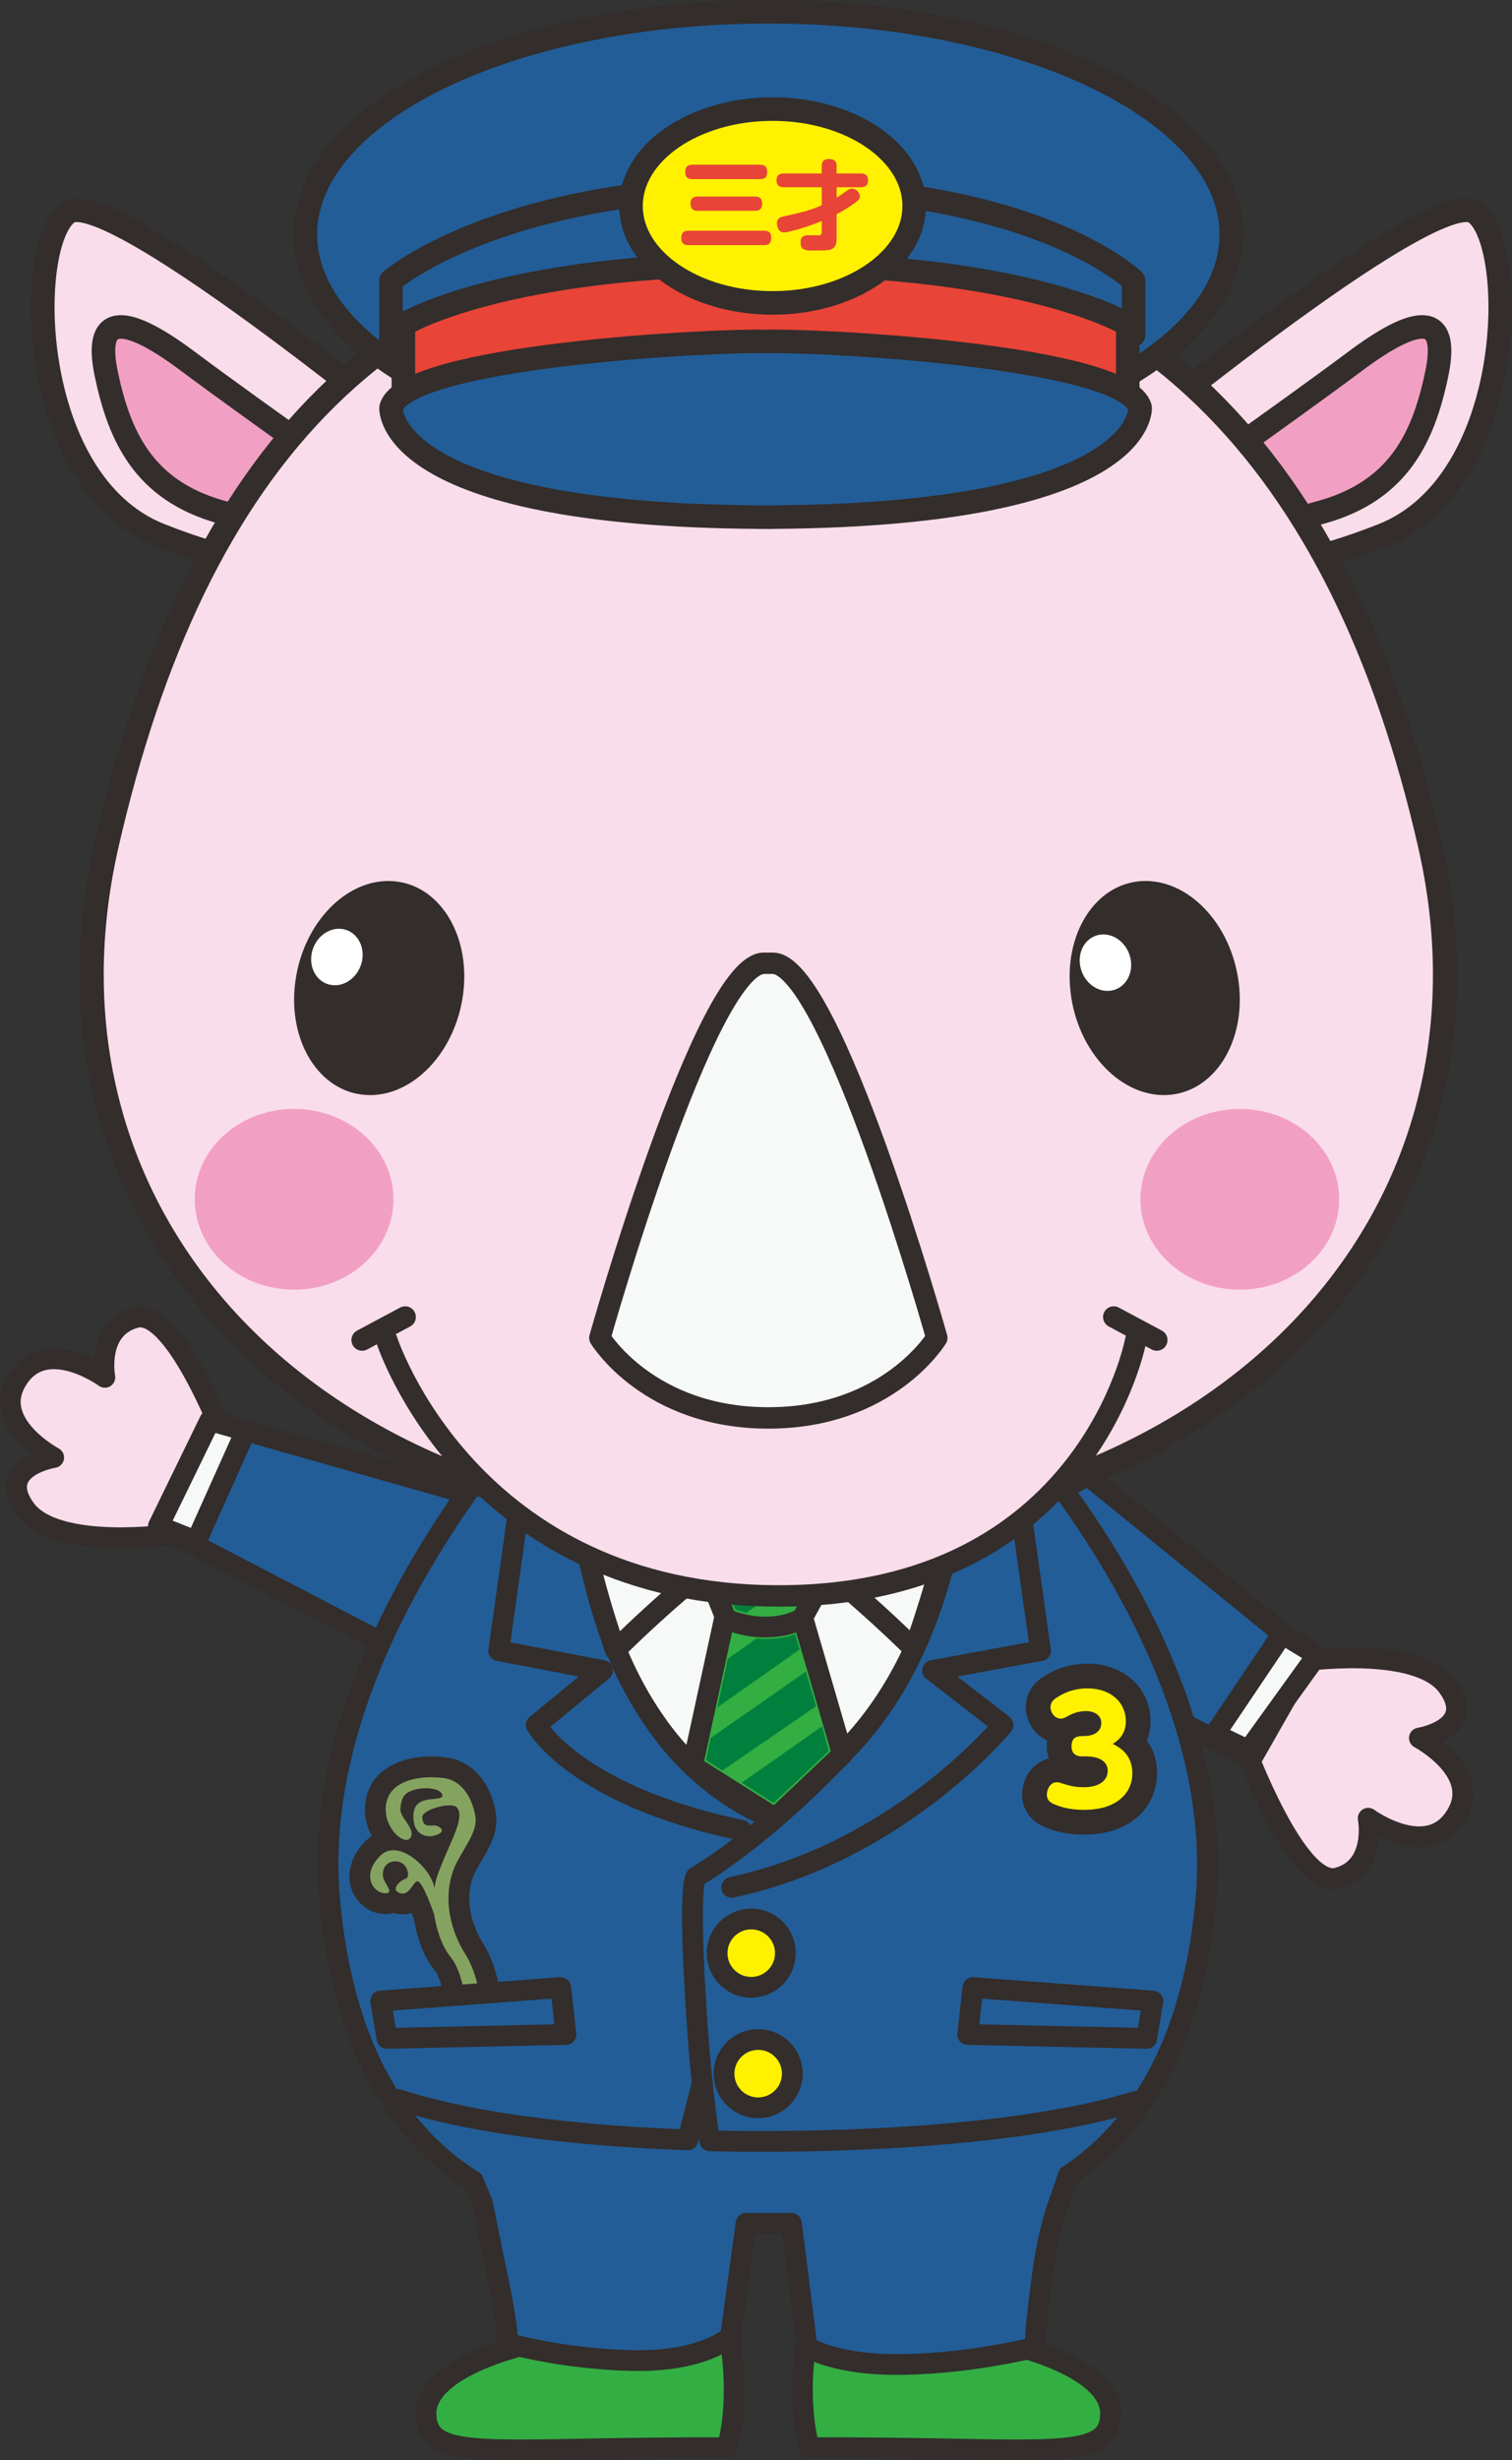 <?xml version="1.0" encoding="UTF-8" standalone="no"?>
<svg
   xmlns:dc="http://purl.org/dc/elements/1.1/"
   xmlns:cc="http://creativecommons.org/ns#"
   xmlns:rdf="http://www.w3.org/1999/02/22-rdf-syntax-ns#"
   xmlns:svg="http://www.w3.org/2000/svg"
   xmlns="http://www.w3.org/2000/svg"
   xmlns:sodipodi="http://sodipodi.sourceforge.net/DTD/sodipodi-0.dtd"
   xmlns:inkscape="http://www.inkscape.org/namespaces/inkscape"
   viewBox="0 0 235.586 383.102"
   height="383.102"
   width="235.586"
   xml:space="preserve"
   id="svg2"
   version="1.1"
   sodipodi:docname="SaimaruF.svg"
   inkscape:version="0.92.2 (5c3e80d, 2017-08-06)"><rect x="0" y="0" width="235.586" height="383.102" fill="#333333" stroke="none"/><sodipodi:namedview
     pagecolor="#ffffff"
     bordercolor="#666666"
     borderopacity="1"
     objecttolerance="10"
     gridtolerance="10"
     guidetolerance="10"
     inkscape:pageopacity="0"
     inkscape:pageshadow="2"
     inkscape:window-width="2270"
     inkscape:window-height="1664"
     id="namedview323"
     showgrid="false"
     inkscape:zoom="1.1563186"
     inkscape:cx="140.40913"
     inkscape:cy="171.62496"
     inkscape:window-x="0"
     inkscape:window-y="0"
     inkscape:window-maximized="0"
     inkscape:current-layer="svg2"
     fit-margin-top="0"
     fit-margin-left="0"
     fit-margin-right="0"
     fit-margin-bottom="0" /><defs
     id="defs6"><clipPath
       id="clipPath18"
       clipPathUnits="userSpaceOnUse"><path
         id="path16"
         d="M 0,612.288 H 858.897 V 0 H 0 Z"
         inkscape:connector-curvature="0" /></clipPath></defs><g
     id="g6010"
     transform="translate(-440.875,-215.772)"><path
       inkscape:connector-curvature="0"
       d="m 643.425,474.473 -8.744,13.013 c 0,0 8.233,22.388 14.555,20.724 6.281,-1.653 4.817,-9.308 4.817,-9.308 0,0 9.699,7.068 13.963,-0.905 3.492,-6.528 -5.984,-11.583 -5.984,-11.583 0,0 9.209,-1.501 4.389,-8.064 -4.821,-6.56 -22.996,-3.877 -22.996,-3.877"
       style="fill:#faddea;fill-opacity:1;fill-rule:nonzero;stroke:#332d2b;stroke-width:3.232;stroke-linecap:round;stroke-linejoin:round;stroke-miterlimit:10;stroke-dasharray:none;stroke-opacity:1"
       id="path212" /><path
       inkscape:connector-curvature="0"
       d="m 610.501,445.634 34.481,28.011 -9.045,15.897 -30.159,-15.248 c 0,0 -12.767,-21.929 4.723,-28.66"
       style="fill:#225d97;fill-opacity:1;fill-rule:nonzero;stroke:none;stroke-width:1.333"
       id="path216" /><path
       inkscape:connector-curvature="0"
       d="m 610.501,445.634 34.481,28.011 -9.045,15.897 -30.159,-15.248 c 0,0 -12.767,-21.929 4.723,-28.66 z"
       style="fill:none;stroke:#332d2b;stroke-width:3.232;stroke-linecap:round;stroke-linejoin:round;stroke-miterlimit:10;stroke-dasharray:none;stroke-opacity:1"
       id="path220" /><path
       inkscape:connector-curvature="0"
       d="m 635.397,488.332 10.693,-14.837 -5.411,-3.303 -10.523,15.625 z"
       style="fill:#f7f8f8;fill-opacity:1;fill-rule:nonzero;stroke:none;stroke-width:1.333"
       id="path224" /><path
       inkscape:connector-curvature="0"
       d="m 635.397,488.332 10.693,-14.837 -5.411,-3.303 -10.523,15.625 5.24,2.515"
       style="fill:none;stroke:#332d2b;stroke-width:3.232;stroke-linecap:round;stroke-linejoin:round;stroke-miterlimit:10;stroke-dasharray:none;stroke-opacity:1"
       id="path228" /><path
       inkscape:connector-curvature="0"
       d="m 467.846,454.676 8.743,-13.013 c 0,0 -8.235,-22.384 -14.555,-20.723 -6.281,1.652 -4.819,9.308 -4.819,9.308 0,0 -9.699,-7.068 -13.963,0.905 -3.491,6.525 5.987,11.579 5.987,11.579 0,0 -9.211,1.504 -4.391,8.065 4.821,6.559 22.997,3.879 22.997,3.879"
       style="fill:#faddea;fill-opacity:1;fill-rule:nonzero;stroke:#332d2b;stroke-width:3.232;stroke-linecap:round;stroke-linejoin:round;stroke-miterlimit:10;stroke-dasharray:none;stroke-opacity:1"
       id="path232" /><path
       inkscape:connector-curvature="0"
       d="m 512.451,448.022 -38.875,-11.035 -8.011,16.437 36.863,19.189 c 0,0 14.348,-6.357 10.023,-24.592"
       style="fill:#225d97;fill-opacity:1;fill-rule:nonzero;stroke:none;stroke-width:1.333"
       id="path236" /><path
       inkscape:connector-curvature="0"
       d="m 512.451,448.022 -38.875,-11.035 -8.011,16.437 36.863,19.189 c 0,0 14.348,-6.357 10.023,-24.592 z"
       style="fill:none;stroke:#332d2b;stroke-width:3.232;stroke-linecap:round;stroke-linejoin:round;stroke-miterlimit:10;stroke-dasharray:none;stroke-opacity:1"
       id="path240" /><path
       inkscape:connector-curvature="0"
       d="m 473.576,436.987 -8.011,16.437 5.891,2.339 7.711,-17.191 z"
       style="fill:#f7f8f8;fill-opacity:1;fill-rule:nonzero;stroke:none;stroke-width:1.333"
       id="path244" /><path
       inkscape:connector-curvature="0"
       d="m 473.576,436.987 -8.011,16.437 5.891,2.339 7.711,-17.191 -5.591,-1.585"
       style="fill:none;stroke:#332d2b;stroke-width:3.232;stroke-linecap:round;stroke-linejoin:round;stroke-miterlimit:10;stroke-dasharray:none;stroke-opacity:1"
       id="path248" /><path
       inkscape:connector-curvature="0"
       d="m 554.163,596.932 c 0,0 2.413,-7.04 0.107,-18.909 l -30.593,2.641 c 0,0 -16.684,3.444 -16.428,11.124 0.256,7.68 10.521,4.967 46.915,5.144"
       style="fill:#33ae43;fill-opacity:1;fill-rule:nonzero;stroke:none;stroke-width:1.333"
       id="path252" /><path
       inkscape:connector-curvature="0"
       d="m 554.163,596.932 c 0,0 2.413,-7.04 0.107,-18.909 l -30.593,2.641 c 0,0 -16.684,3.444 -16.428,11.124 0.256,7.68 10.521,4.967 46.915,5.144 z"
       style="fill:none;stroke:#332d2b;stroke-width:3.232;stroke-linecap:round;stroke-linejoin:round;stroke-miterlimit:10;stroke-dasharray:none;stroke-opacity:1"
       id="path256" /><path
       inkscape:connector-curvature="0"
       d="m 567.004,596.932 c 0,0 -2.412,-7.04 -0.107,-18.909 l 30.588,2.641 c 0,0 16.681,3.444 16.428,11.124 -0.259,7.68 -10.52,4.967 -46.909,5.144"
       style="fill:#33ae43;fill-opacity:1;fill-rule:nonzero;stroke:none;stroke-width:1.333"
       id="path260" /><path
       inkscape:connector-curvature="0"
       d="m 567.004,596.932 c 0,0 -2.412,-7.04 -0.107,-18.909 l 30.588,2.641 c 0,0 16.681,3.444 16.428,11.124 -0.259,7.68 -10.52,4.967 -46.909,5.144 z"
       style="fill:none;stroke:#332d2b;stroke-width:3.232;stroke-linecap:round;stroke-linejoin:round;stroke-miterlimit:10;stroke-dasharray:none;stroke-opacity:1"
       id="path264" /><path
       inkscape:connector-curvature="0"
       d="m 514.612,555.385 c -12.325,-7.675 -20.404,-21.863 -22.375,-43.773 -3.803,-42.263 37.272,-82.571 37.272,-82.571 h 61.252 c 0,0 41.803,40.308 37.996,82.571 -1.899,21.133 -9.664,35.148 -21.437,42.935 l -1.239,3.668 c 0,0 -1.685,3.765 -2.772,11.716 -1.915,14.02 -0.727,11.235 -0.727,11.235 0,0 -9.548,2.551 -20.683,2.785 -11.132,0.235 -15.291,-2.785 -15.291,-2.785 l -2.423,-19.183 h -7.065 l -2.425,17.633 c 0,0 -4.157,3.964 -15.292,3.731 -11.139,-0.232 -19.739,-2.787 -19.739,-2.787 0,0 1.236,1.671 -1.672,-12.179 -0.984,-4.691 -1.92,-9.448 -1.92,-9.448 z"
       style="fill:#225d97;fill-opacity:1;fill-rule:nonzero;stroke:none;stroke-width:1.333"
       id="path268" /><path
       inkscape:connector-curvature="0"
       d="m 514.612,555.385 c -12.325,-7.675 -20.404,-21.863 -22.375,-43.773 -3.803,-42.263 37.272,-82.571 37.272,-82.571 h 61.252 c 0,0 41.803,40.308 37.996,82.571 -1.899,21.133 -9.664,35.148 -21.437,42.935 l -1.239,3.668 c 0,0 -1.685,3.765 -2.772,11.716 -1.915,14.02 -0.727,11.235 -0.727,11.235 0,0 -9.548,2.551 -20.683,2.785 -11.132,0.235 -15.291,-2.785 -15.291,-2.785 l -2.423,-19.183 h -7.065 l -2.425,17.633 c 0,0 -4.157,3.964 -15.292,3.731 -11.139,-0.232 -19.739,-2.787 -19.739,-2.787 0,0 1.236,1.671 -1.672,-12.179 -0.984,-4.691 -1.92,-9.448 -1.92,-9.448 z"
       style="fill:none;stroke:#332d2b;stroke-width:3.232;stroke-linecap:round;stroke-linejoin:round;stroke-miterlimit:10;stroke-dasharray:none;stroke-opacity:1"
       id="path272" /><path
       inkscape:connector-curvature="0"
       d="m 589.212,452.401 c 0,0 -2.332,18.188 -10.923,29.461 -7.983,10.479 -17.92,17.344 -17.92,17.344 0,0 -9.391,-5.529 -17.765,-16.447 -8.019,-10.455 -11.02,-30.359 -11.02,-30.359 z"
       style="fill:#f7f8f8;fill-opacity:1;fill-rule:nonzero;stroke:none;stroke-width:1.333"
       id="path276" /><path
       inkscape:connector-curvature="0"
       d="m 556.368,500.78 c -26.047,-5.493 -31.944,-16.393 -31.944,-16.393 l 10.316,-8.487 -16.157,-3.093 3.175,-22.544 9.875,-2.4 c 0,0 -0.163,20.983 12.588,37.8 7.291,9.621 16.149,12.88 16.149,12.88"
       style="fill:none;stroke:#332d2b;stroke-width:3.232;stroke-linecap:round;stroke-linejoin:round;stroke-miterlimit:10;stroke-dasharray:none;stroke-opacity:1"
       id="path280" /><path
       inkscape:connector-curvature="0"
       d="m 554.875,509.659 c 26.04,-5.491 42.285,-25.272 42.285,-25.272 l -10.977,-8.487 16.816,-3.095 -3.177,-22.543 -9.872,-2.401 c 0,0 -1.516,23.421 -16.253,39.363 -13.635,14.748 -24.283,20.744 -24.283,20.744 0,0 -1.189,-0.419 -0.34,15.919 0.895,17.285 2.388,25.241 2.388,25.241 0,0 41.887,1.388 66.417,-6.144"
       style="fill:none;stroke:#332d2b;stroke-width:3.232;stroke-linecap:round;stroke-linejoin:round;stroke-miterlimit:10;stroke-dasharray:none;stroke-opacity:1"
       id="path284" /><path
       inkscape:connector-curvature="0"
       d="m 502.901,542.703 c 13.207,4.239 30.929,5.771 45.145,6.284 l 2.272,-8.968"
       style="fill:none;stroke:#332d2b;stroke-width:3.232;stroke-linecap:round;stroke-linejoin:round;stroke-miterlimit:10;stroke-dasharray:none;stroke-opacity:1"
       id="path288" /><path
       inkscape:connector-curvature="0"
       d="m 572.147,488.967 -7.047,-24.201 h -10.693 l -5.64,25.995 12.875,8.139 z"
       style="fill:#33ae43;fill-opacity:1;fill-rule:nonzero;stroke:none;stroke-width:1.333"
       id="path292" /><path
       inkscape:connector-curvature="0"
       d="m 572.147,488.967 -7.047,-24.201 h -10.693 l -5.64,25.995 12.875,8.139 z"
       style="fill:none;stroke:#332d2b;stroke-width:3.232;stroke-linecap:round;stroke-linejoin:round;stroke-miterlimit:10;stroke-dasharray:none;stroke-opacity:1"
       id="path296" /><path
       inkscape:connector-curvature="0"
       d="m 550.43,458.979 3.58,8.888 c 0,0 2.445,1.175 5.696,1.253 4.177,0.101 6.189,-1.403 6.189,-1.403 l 4.473,-8.125 -9.971,-6.532 z"
       style="fill:#33ae43;fill-opacity:1;fill-rule:nonzero;stroke:none;stroke-width:1.333"
       id="path300" /><path
       inkscape:connector-curvature="0"
       d="m 550.43,458.979 3.58,8.888 c 0,0 2.445,1.175 5.696,1.253 4.177,0.101 6.189,-1.403 6.189,-1.403 l 4.473,-8.125 -9.971,-6.532 z"
       style="fill:none;stroke:#332d2b;stroke-width:3.232;stroke-linecap:round;stroke-linejoin:round;stroke-miterlimit:10;stroke-dasharray:none;stroke-opacity:1"
       id="path304" /><path
       inkscape:connector-curvature="0"
       d="m 536.757,472.728 c 0,0 17.972,-17.952 23.56,-17.696 5.593,0.252 22.995,17.528 22.995,17.528 0,0 4.695,-12.999 5.509,-20.159 0.684,-5.997 -28.811,-5.727 -28.811,-5.727 0,0 -26.425,0.617 -27.953,4.447 -1.527,3.828 4.7,21.607 4.7,21.607"
       style="fill:#f7f8f8;fill-opacity:1;fill-rule:nonzero;stroke:none;stroke-width:1.333"
       id="path308" /><path
       inkscape:connector-curvature="0"
       d="m 536.757,472.728 c 0,0 17.972,-17.952 23.56,-17.696 5.593,0.252 22.995,17.528 22.995,17.528 0,0 4.695,-12.999 5.509,-20.159 0.684,-5.997 -28.811,-5.727 -28.811,-5.727 0,0 -26.425,0.617 -27.953,4.447 -1.527,3.828 4.7,21.607 4.7,21.607 z"
       style="fill:none;stroke:#332d2b;stroke-width:3.232;stroke-linecap:round;stroke-linejoin:round;stroke-miterlimit:10;stroke-dasharray:none;stroke-opacity:1"
       id="path312" /><path
       inkscape:connector-curvature="0"
       d="m 563.244,519.911 c 0,2.939 -2.383,5.319 -5.317,5.319 -2.937,0 -5.321,-2.38 -5.321,-5.319 0,-2.936 2.384,-5.319 5.321,-5.319 2.935,0 5.317,2.383 5.317,5.319"
       style="fill:#fff100;fill-opacity:1;fill-rule:nonzero;stroke:none;stroke-width:1.333"
       id="path316" /><path
       inkscape:connector-curvature="0"
       d="m 563.244,519.911 c 0,2.939 -2.383,5.319 -5.317,5.319 -2.937,0 -5.321,-2.38 -5.321,-5.319 0,-2.936 2.384,-5.319 5.321,-5.319 2.935,0 5.317,2.383 5.317,5.319 z"
       style="fill:none;stroke:#332d2b;stroke-width:3.232;stroke-linecap:round;stroke-linejoin:round;stroke-miterlimit:10;stroke-dasharray:none;stroke-opacity:1"
       id="path320" /><path
       inkscape:connector-curvature="0"
       d="m 564.323,538.673 c 0,2.939 -2.38,5.32 -5.32,5.32 -2.936,0 -5.317,-2.381 -5.317,-5.32 0,-2.936 2.381,-5.317 5.317,-5.317 2.94,0 5.32,2.381 5.32,5.317"
       style="fill:#fff100;fill-opacity:1;fill-rule:nonzero;stroke:none;stroke-width:1.333"
       id="path324" /><path
       inkscape:connector-curvature="0"
       d="m 564.323,538.673 c 0,2.939 -2.38,5.32 -5.32,5.32 -2.936,0 -5.317,-2.381 -5.317,-5.32 0,-2.936 2.381,-5.317 5.317,-5.317 2.94,0 5.32,2.381 5.32,5.317 z"
       style="fill:none;stroke:#332d2b;stroke-width:3.232;stroke-linecap:round;stroke-linejoin:round;stroke-miterlimit:10;stroke-dasharray:none;stroke-opacity:1"
       id="path328" /><path
       id="path330"
       style="fill:#225d97;fill-opacity:1;fill-rule:nonzero;stroke:none;stroke-width:1.333"
       d="m 614.925,538.769 h -15.828 v -7.448 h 15.828 z"
       inkscape:connector-curvature="0" /><path
       inkscape:connector-curvature="0"
       d="m 592.469,525.268 28.043,2.096 -0.975,5.82 -27.883,-0.611 z"
       style="fill:#225d97;fill-opacity:1;fill-rule:nonzero;stroke:none;stroke-width:1.333"
       id="path334" /><path
       inkscape:connector-curvature="0"
       d="m 592.469,525.268 28.043,2.096 -0.975,5.82 -27.883,-0.611 z"
       style="fill:none;stroke:#332d2b;stroke-width:3.232;stroke-linecap:round;stroke-linejoin:round;stroke-miterlimit:10;stroke-dasharray:none;stroke-opacity:1"
       id="path338" /><path
       inkscape:connector-curvature="0"
       d="m 552.861,480.653 -0.187,0.977 12.797,-9.005 -0.704,-2.384 c 0,0 -2.059,0.833 -4.987,0.729 -0.353,-0.015 -0.689,-0.045 -1.009,-0.072 l -4.495,3.187 z"
       style="fill:#00803c;fill-opacity:1;fill-rule:nonzero;stroke:none;stroke-width:1.333"
       id="path342" /><path
       inkscape:connector-curvature="0"
       d="m 551.613,486.4 -0.725,3.435 c 0,0 0.915,0.601 2.544,1.649 l 14.607,-10.037 -1.547,-5.136 -0.037,-0.248 z"
       style="fill:#00803c;fill-opacity:1;fill-rule:nonzero;stroke:none;stroke-width:1.333"
       id="path346" /><path
       inkscape:connector-curvature="0"
       d="m 556.434,493.37 c 1.129,0.656 4.095,2.652 4.988,3.137 0,0 4.508,-4.219 8.581,-8.083 l -0.992,-3.616 -0.053,-0.215 z"
       style="fill:#00803c;fill-opacity:1;fill-rule:nonzero;stroke:none;stroke-width:1.333"
       id="path350" /><path
       inkscape:connector-curvature="0"
       d="m 562.98,457.963 h -2.26 l -6.78,4.805 1.539,3.629 c 0,0 0.257,0.144 1.677,0.504 l 9.299,-6.587 z"
       style="fill:#00803c;fill-opacity:1;fill-rule:nonzero;stroke:none;stroke-width:1.333"
       id="path354" /><path
       inkscape:connector-curvature="0"
       d="m 509.736,498.67 c 0.42,0.185 0.733,0.405 0.965,0.635 0.101,-0.376 0.137,-0.627 0.144,-0.795 -0.351,0.005 -0.737,0.068 -1.109,0.16 m -4.08,4.74 c 0.921,0.581 1.779,1.343 2.496,2.18 0.46,-1.131 0.713,-1.716 1.047,-2.479 -0.443,0.139 -0.901,0.208 -1.365,0.208 -0.584,0 -1.181,-0.12 -1.733,-0.367 -0.129,0.176 -0.279,0.328 -0.444,0.457 m -3.184,3.82 c -0.141,0.004 -0.22,0.029 -0.241,0.053 -0.029,0.031 -0.079,0.137 -0.087,0.336 0.156,-0.133 0.319,-0.255 0.481,-0.36 -0.043,-0.017 -0.093,-0.029 -0.153,-0.029 m 12.532,29.372 c -0.795,0 -1.583,-0.436 -2.219,-1.229 -0.76,-0.948 -1.5,-2.717 -1.085,-4.587 0.505,-2.285 -0.315,-7.335 -1.812,-9.173 -1.904,-2.343 -2.656,-5.556 -2.941,-7.365 -0.507,-1.404 -0.897,-2.349 -1.187,-2.984 -0.504,0.515 -1.201,0.985 -2.157,0.985 -0.344,0 -0.692,-0.064 -1.033,-0.192 -0.129,-0.049 -0.253,-0.104 -0.369,-0.165 -0.304,0.177 -0.715,0.308 -1.263,0.308 -0.077,0 -0.161,-10e-4 -0.249,-0.007 -1.499,-0.091 -2.891,-1.164 -3.463,-2.672 -0.345,-0.907 -0.864,-3.295 1.74,-5.904 0.651,-0.652 1.431,-1.079 2.291,-1.253 -0.012,-0.013 -0.023,-0.025 -0.033,-0.037 -1.333,-1.464 -2.02,-3.497 -1.839,-5.435 0.352,-3.749 3.608,-5.987 8.712,-5.987 0.736,0 1.465,0.048 2.168,0.143 3.836,0.524 5.936,4.233 6.313,7.679 0.228,2.072 -0.951,4.079 -2.091,6.02 -0.608,1.037 -1.184,2.017 -1.496,2.909 -1.835,5.268 0.849,10.116 1.715,11.477 2.259,3.54 2.761,8.147 2.712,10.088 -0.013,0.564 -0.012,1.131 -0.011,1.684 0.003,1.129 0.004,2.197 -0.105,3.204 -0.191,1.839 -1.357,2.493 -2.297,2.493 z"
       style="fill:#85a360;fill-opacity:1;fill-rule:nonzero;stroke:none;stroke-width:1.333"
       id="path358" /><path
       inkscape:connector-curvature="0"
       d="m 508.096,489.289 v 0 c -5.935,0 -9.889,2.856 -10.32,7.452 -0.159,1.683 0.215,3.42 1.023,4.929 -0.345,0.231 -0.673,0.5 -0.979,0.808 -2.267,2.271 -3.055,5.117 -2.105,7.616 0.807,2.125 2.721,3.581 4.876,3.711 0.124,0.008 0.239,0.011 0.347,0.011 0.48,0 0.899,-0.067 1.265,-0.176 0.465,0.151 0.933,0.225 1.4,0.225 0.515,0 0.979,-0.085 1.393,-0.224 0.117,0.303 0.244,0.64 0.38,1.013 0.331,2.003 1.172,5.413 3.257,7.977 1.173,1.44 1.899,5.951 1.489,7.808 -0.539,2.421 0.371,4.657 1.401,5.944 0.949,1.183 2.185,1.835 3.48,1.835 1.739,0 3.621,-1.221 3.905,-3.949 0.117,-1.079 0.116,-2.243 0.113,-3.368 -10e-4,-0.54 -0.003,-1.091 0.011,-1.645 0.053,-2.105 -0.496,-7.121 -2.965,-10.993 -0.545,-0.856 -3.188,-5.375 -1.551,-10.075 0.259,-0.743 0.821,-1.7 1.364,-2.624 1.213,-2.068 2.588,-4.411 2.303,-7.013 -0.447,-4.069 -3.001,-8.463 -7.701,-9.103 -0.776,-0.105 -1.579,-0.159 -2.387,-0.159 m 0,3.232 c 0.697,0 1.364,0.049 1.951,0.129 3.165,0.431 4.653,3.773 4.925,6.252 0.272,2.484 -2.551,5.483 -3.507,8.223 -1.889,5.425 0.407,10.565 1.877,12.875 2.037,3.196 2.503,7.499 2.46,9.18 -0.04,1.684 0.045,3.355 -0.107,4.755 -0.077,0.744 -0.352,1.052 -0.692,1.052 -0.86,0 -2.143,-1.975 -1.727,-3.849 0.577,-2.615 -0.231,-8.204 -2.136,-10.544 -1.616,-1.988 -2.345,-4.901 -2.621,-6.745 -0.813,-2.267 -1.963,-5.132 -2.601,-5.132 -0.008,0 -0.016,0 -0.024,10e-4 -0.596,0.069 -1.105,1.916 -2.292,1.916 -0.145,0 -0.303,-0.028 -0.469,-0.091 -1.532,-0.576 0.244,-2.035 0.979,-2.235 0.725,-0.192 0.352,-2.693 -1.64,-2.693 -0.021,0 -0.043,10e-4 -0.065,10e-4 -1.216,0.036 -1.921,0.908 -1.879,2.177 0.043,1.176 1.933,2.792 0.409,2.792 -0.048,0 -0.099,-10e-4 -0.153,-0.005 -1.803,-0.108 -3.624,-2.868 -0.675,-5.82 0.612,-0.615 1.328,-0.875 2.079,-0.875 2.795,0 6.08,3.599 6.371,5.907 0.144,-0.895 0.363,-1.788 0.675,-2.56 1.06,-2.648 1.196,-2.88 2.107,-4.991 0.908,-2.111 1.568,-4.063 0.721,-5.016 -0.205,-0.232 -0.633,-0.331 -1.163,-0.331 -1.652,0 -4.288,0.965 -4.229,1.873 0.072,1.121 0.548,1.273 1.108,1.273 0.207,0 0.425,-0.02 0.64,-0.02 0.203,0 0.4,0.019 0.58,0.091 0.883,0.355 1.145,0.972 -0.205,1.433 -0.3,0.104 -0.628,0.16 -0.959,0.16 -1.156,0 -2.344,-0.687 -2.516,-2.475 -0.213,-2.207 0.712,-2.848 1.815,-3.141 1.103,-0.299 3.132,-0.055 2.587,-0.987 -0.357,-0.615 -1.407,-0.873 -2.484,-0.873 -0.568,0 -1.143,0.072 -1.628,0.201 -1.653,0.441 -2.173,1.075 -2.345,2.988 -0.132,1.399 2.4,3.097 1.593,4.491 -0.147,0.255 -0.38,0.373 -0.661,0.373 -1.257,0 -3.472,-2.353 -3.2,-5.24 0.335,-3.563 4.032,-4.521 7.103,-4.521"
       style="fill:#332d2b;fill-opacity:1;fill-rule:nonzero;stroke:none;stroke-width:1.333"
       id="path362" /><path
       id="path364"
       style="fill:#225d97;fill-opacity:1;fill-rule:nonzero;stroke:none;stroke-width:1.333"
       d="m 505.784,538.769 h 15.823 v -7.448 h -15.823 z"
       inkscape:connector-curvature="0" /><path
       inkscape:connector-curvature="0"
       d="m 528.239,525.268 -28.045,2.096 0.977,5.82 27.884,-0.611 z"
       style="fill:#225d97;fill-opacity:1;fill-rule:nonzero;stroke:none;stroke-width:1.333"
       id="path368" /><path
       inkscape:connector-curvature="0"
       d="m 528.239,525.268 -28.045,2.096 0.977,5.82 27.884,-0.611 z"
       style="fill:none;stroke:#332d2b;stroke-width:3.232;stroke-linecap:round;stroke-linejoin:round;stroke-miterlimit:10;stroke-dasharray:none;stroke-opacity:1"
       id="path372" /><path
       inkscape:connector-curvature="0"
       d="m 609.437,489.271 c -0.316,0 -1.607,-0.023 -1.607,-1.561 0,-1.605 1.085,-1.605 1.923,-1.605 1.54,0 2.715,-0.68 2.715,-2.015 0,-1.537 -1.583,-1.877 -2.307,-1.877 -1.448,0 -2.331,0.475 -3.077,0.883 -0.204,0.113 -0.543,0.293 -0.928,0.293 -0.949,0 -1.605,-0.949 -1.605,-1.787 0,-0.927 0.747,-1.359 1.244,-1.651 0.588,-0.363 2.104,-1.268 4.503,-1.268 3.8,0 5.995,2.308 5.995,5.091 0,2.24 -1.38,3.123 -2.036,3.552 1.019,0.52 3.053,1.584 3.053,4.615 0,2.669 -2.012,5.656 -7.533,5.656 -2.24,0 -3.643,-0.453 -4.615,-0.859 -0.521,-0.227 -1.177,-0.567 -1.177,-1.516 0,-0.792 0.499,-1.923 1.561,-1.923 0.295,0 0.408,0.045 1.335,0.337 0.635,0.181 1.404,0.432 2.852,0.432 2.285,0 3.733,-0.929 3.733,-2.58 0,-0.996 -0.724,-2.217 -3.417,-2.217 z"
       style="fill:none;stroke:#332d2b;stroke-width:7.701;stroke-linecap:butt;stroke-linejoin:miter;stroke-miterlimit:4;stroke-dasharray:none;stroke-opacity:1"
       id="path376" /><path
       inkscape:connector-curvature="0"
       d="m 609.437,489.271 c -0.316,0 -1.607,-0.023 -1.607,-1.561 0,-1.605 1.085,-1.605 1.923,-1.605 1.54,0 2.715,-0.68 2.715,-2.015 0,-1.537 -1.583,-1.877 -2.307,-1.877 -1.448,0 -2.331,0.475 -3.077,0.883 -0.204,0.113 -0.543,0.293 -0.928,0.293 -0.949,0 -1.605,-0.949 -1.605,-1.787 0,-0.927 0.747,-1.359 1.244,-1.651 0.588,-0.363 2.104,-1.268 4.503,-1.268 3.8,0 5.995,2.308 5.995,5.091 0,2.24 -1.38,3.123 -2.036,3.552 1.019,0.52 3.053,1.584 3.053,4.615 0,2.669 -2.012,5.656 -7.533,5.656 -2.24,0 -3.643,-0.453 -4.615,-0.859 -0.521,-0.227 -1.177,-0.567 -1.177,-1.516 0,-0.792 0.499,-1.923 1.561,-1.923 0.295,0 0.408,0.045 1.335,0.337 0.635,0.181 1.404,0.432 2.852,0.432 2.285,0 3.733,-0.929 3.733,-2.58 0,-0.996 -0.724,-2.217 -3.417,-2.217 z"
       style="fill:#fff100;fill-opacity:1;fill-rule:nonzero;stroke:none;stroke-width:1.333"
       id="path380" /><path
       inkscape:connector-curvature="0"
       d="m 611.771,287.653 c 0,0 52.151,-43.329 58.896,-38.805 6.751,4.52 6.601,42.001 -14.368,50.264 -20.96,8.257 -30.24,4.78 -30.24,4.78 z"
       style="fill:#faddea;fill-opacity:1;fill-rule:nonzero;stroke:none;stroke-width:1.333"
       id="path384" /><path
       inkscape:connector-curvature="0"
       d="m 611.771,287.653 c 0,0 52.151,-43.329 58.896,-38.805 6.751,4.52 6.601,42.001 -14.368,50.264 -20.96,8.257 -30.24,4.78 -30.24,4.78 z"
       style="fill:none;stroke:#332d2b;stroke-width:3.668;stroke-linecap:round;stroke-linejoin:round;stroke-miterlimit:10;stroke-dasharray:none;stroke-opacity:1"
       id="path388" /><path
       inkscape:connector-curvature="0"
       d="m 617.491,296.816 c 0,0 24.917,-17.589 34.403,-24.693 9.489,-7.108 14.911,-8.015 12.844,1.873 -2.067,9.888 -5.941,18.096 -17.728,21.468 -11.784,3.376 -23.64,5.605 -23.64,5.605 z"
       style="fill:#f1a0c3;fill-opacity:1;fill-rule:nonzero;stroke:none;stroke-width:1.333"
       id="path392" /><path
       inkscape:connector-curvature="0"
       d="m 617.491,296.816 c 0,0 24.917,-17.589 34.403,-24.693 9.489,-7.108 14.911,-8.015 12.844,1.873 -2.067,9.888 -5.941,18.096 -17.728,21.468 -11.784,3.376 -23.64,5.605 -23.64,5.605 z"
       style="fill:none;stroke:#332d2b;stroke-width:3.668;stroke-linecap:round;stroke-linejoin:round;stroke-miterlimit:10;stroke-dasharray:none;stroke-opacity:1"
       id="path396" /><path
       inkscape:connector-curvature="0"
       d="m 510.403,287.653 c 0,0 -52.156,-43.329 -58.9,-38.805 -6.751,4.52 -6.599,42.001 14.364,50.261 20.96,8.26 30.24,4.783 30.24,4.783 z"
       style="fill:#faddea;fill-opacity:1;fill-rule:nonzero;stroke:none;stroke-width:1.333"
       id="path400" /><path
       inkscape:connector-curvature="0"
       d="m 510.403,287.653 c 0,0 -52.156,-43.329 -58.9,-38.805 -6.751,4.52 -6.599,42.001 14.364,50.261 20.96,8.26 30.24,4.783 30.24,4.783 z"
       style="fill:none;stroke:#332d2b;stroke-width:3.668;stroke-linecap:round;stroke-linejoin:round;stroke-miterlimit:10;stroke-dasharray:none;stroke-opacity:1"
       id="path404" /><path
       inkscape:connector-curvature="0"
       d="m 504.68,296.814 c 0,0 -24.919,-17.588 -34.405,-24.691 -9.489,-7.108 -14.912,-8.016 -12.844,1.872 2.069,9.888 5.944,18.096 17.731,21.468 11.781,3.376 23.637,5.605 23.637,5.605 z"
       style="fill:#f1a0c3;fill-opacity:1;fill-rule:nonzero;stroke:none;stroke-width:1.333"
       id="path408" /><path
       inkscape:connector-curvature="0"
       d="m 504.68,296.814 c 0,0 -24.919,-17.588 -34.405,-24.691 -9.489,-7.108 -14.912,-8.016 -12.844,1.872 2.069,9.888 5.944,18.096 17.731,21.468 11.781,3.376 23.637,5.605 23.637,5.605 z"
       style="fill:none;stroke:#332d2b;stroke-width:3.668;stroke-linecap:round;stroke-linejoin:round;stroke-miterlimit:10;stroke-dasharray:none;stroke-opacity:1"
       id="path412" /><path
       inkscape:connector-curvature="0"
       d="m 457.498,347.267 c 13.521,-59.084 43.637,-94.987 103.091,-94.987 57.803,0 89.572,35.903 103.092,94.987 13.521,59.084 -32.639,106.968 -103.092,106.968 -70.452,0 -116.612,-47.884 -103.091,-106.968"
       style="fill:#faddea;fill-opacity:1;fill-rule:nonzero;stroke:none;stroke-width:1.333"
       id="path416" /><path
       inkscape:connector-curvature="0"
       d="m 457.498,347.267 c 13.521,-59.084 43.637,-94.987 103.091,-94.987 57.803,0 89.572,35.903 103.092,94.987 13.521,59.084 -32.639,106.968 -103.092,106.968 -70.452,0 -116.612,-47.884 -103.091,-106.968 z"
       style="fill:none;stroke:#332d2b;stroke-width:3.78;stroke-linecap:round;stroke-linejoin:round;stroke-miterlimit:10;stroke-dasharray:none;stroke-opacity:1"
       id="path420" /><path
       inkscape:connector-curvature="0"
       d="m 513.051,370.434 c -1.145,9.195 -7.931,16.291 -15.161,15.843 -7.229,-0.444 -12.168,-8.263 -11.025,-17.457 1.139,-9.196 7.929,-16.289 15.157,-15.843 7.232,0.444 12.168,8.263 11.029,17.457"
       style="fill:#332d2b;fill-opacity:1;fill-rule:nonzero;stroke:none;stroke-width:1.333"
       id="path432" /><path
       inkscape:connector-curvature="0"
       d="m 497.343,365.04 c -0.3,2.425 -2.324,4.281 -4.524,4.147 -2.196,-0.136 -3.727,-2.209 -3.431,-4.635 0.304,-2.427 2.329,-4.283 4.523,-4.151 2.195,0.139 3.732,2.215 3.432,4.639"
       style="fill:#ffffff;fill-opacity:1;fill-rule:nonzero;stroke:none;stroke-width:1.333"
       id="path436" /><path
       inkscape:connector-curvature="0"
       d="m 633.885,368.82 c 1.139,9.195 -3.801,17.013 -11.027,17.457 -7.228,0.448 -14.019,-6.648 -15.16,-15.843 -1.14,-9.195 3.799,-17.013 11.029,-17.457 7.232,-0.447 14.019,6.647 15.157,15.843"
       style="fill:#332d2b;fill-opacity:1;fill-rule:nonzero;stroke:none;stroke-width:1.333"
       id="path440" /><path
       inkscape:connector-curvature="0"
       d="m 617.087,365.429 c 0.301,2.427 -1.235,4.501 -3.429,4.636 -2.197,0.139 -4.217,-1.719 -4.519,-4.141 -0.3,-2.427 1.233,-4.504 3.431,-4.639 2.193,-0.135 4.216,1.721 4.517,4.144"
       style="fill:#ffffff;fill-opacity:1;fill-rule:nonzero;stroke:none;stroke-width:1.333"
       id="path444" /><path
       inkscape:connector-curvature="0"
       d="m 502.176,402.52 c 0,7.776 -6.929,14.076 -15.479,14.076 -8.551,0 -15.483,-6.3 -15.483,-14.076 0,-7.772 6.932,-14.073 15.483,-14.073 8.549,0 15.479,6.301 15.479,14.073"
       style="fill:#f1a0c3;fill-opacity:1;fill-rule:nonzero;stroke:none;stroke-width:1.333"
       id="path448" /><path
       inkscape:connector-curvature="0"
       d="m 649.534,402.52 c 0,7.776 -6.936,14.076 -15.485,14.076 -8.551,0 -15.483,-6.3 -15.483,-14.076 0,-7.772 6.932,-14.073 15.483,-14.073 8.549,0 15.485,6.301 15.485,14.073"
       style="fill:#f1a0c3;fill-opacity:1;fill-rule:nonzero;stroke:none;stroke-width:1.333"
       id="path452" /><path
       inkscape:connector-curvature="0"
       d="m 632.727,252.279 c 0,19.151 -32.297,34.675 -72.137,34.675 -39.843,0 -72.136,-15.524 -72.136,-34.675 0,-19.151 32.293,-34.673 72.136,-34.673 39.84,0 72.137,15.523 72.137,34.673"
       style="fill:#225d97;fill-opacity:1;fill-rule:nonzero;stroke:none;stroke-width:1.333"
       id="path456" /><path
       inkscape:connector-curvature="0"
       d="m 632.727,252.279 c 0,19.151 -32.297,34.675 -72.137,34.675 -39.843,0 -72.136,-15.524 -72.136,-34.675 0,-19.151 32.293,-34.673 72.136,-34.673 39.84,0 72.137,15.523 72.137,34.673 z"
       style="fill:none;stroke:#332d2b;stroke-width:3.668;stroke-linecap:round;stroke-linejoin:round;stroke-miterlimit:10;stroke-dasharray:none;stroke-opacity:1"
       id="path460" /><path
       inkscape:connector-curvature="0"
       d="m 501.799,269.295 v -9.819 c 0,0 16.693,-14.612 58.789,-14.612 42.099,0 56.916,14.612 56.916,14.612 v 8.448 z"
       style="fill:none;stroke:#332d2b;stroke-width:3.668;stroke-linecap:round;stroke-linejoin:round;stroke-miterlimit:10;stroke-dasharray:none;stroke-opacity:1"
       id="path464" /><path
       inkscape:connector-curvature="0"
       d="m 560.162,256.889 v 0 h -10e-4 c -41.267,0 -56.432,9.435 -56.432,9.435 v 12.789 c 14.305,-5.935 56.388,-5.252 56.432,-5.251 h 10e-4 c 0.039,-10e-4 42.127,-0.684 56.431,5.251 v -12.789 c 0,0 -15.164,-9.435 -56.431,-9.435"
       style="fill:#e84437;fill-opacity:1;fill-rule:nonzero;stroke:none;stroke-width:1.333"
       id="path468" /><path
       inkscape:connector-curvature="0"
       d="m 560.162,256.889 v 0 h -10e-4 c -41.267,0 -56.432,9.435 -56.432,9.435 v 12.789 c 14.305,-5.935 56.388,-5.252 56.432,-5.251 h 10e-4 c 0.039,-10e-4 42.127,-0.684 56.431,5.251 v -12.789 c 0,0 -15.164,-9.435 -56.431,-9.435 z"
       style="fill:none;stroke:#332d2b;stroke-width:3.668;stroke-linecap:round;stroke-linejoin:round;stroke-miterlimit:10;stroke-dasharray:none;stroke-opacity:1"
       id="path472" /><path
       inkscape:connector-curvature="0"
       d="m 618.521,279.267 c -2.163,-8.152 -50.872,-10.589 -58.359,-10.316 -7.489,-0.273 -56.197,2.164 -58.36,10.316 0,0 -1.107,16.651 57.363,17.031 v 0.017 c 0.341,0 0.657,-0.011 0.997,-0.011 0.339,0 0.652,0.011 0.996,0.011 v -0.017 c 58.471,-0.38 57.363,-17.031 57.363,-17.031"
       style="fill:#225d97;fill-opacity:1;fill-rule:nonzero;stroke:none;stroke-width:1.333"
       id="path476" /><path
       inkscape:connector-curvature="0"
       d="m 618.521,279.267 c -2.163,-8.152 -50.872,-10.589 -58.359,-10.316 -7.489,-0.273 -56.197,2.164 -58.36,10.316 0,0 -1.107,16.651 57.363,17.031 v 0.017 c 0.341,0 0.657,-0.011 0.997,-0.011 0.339,0 0.652,0.011 0.996,0.011 v -0.017 c 58.471,-0.38 57.363,-17.031 57.363,-17.031 z"
       style="fill:none;stroke:#332d2b;stroke-width:3.668;stroke-linecap:round;stroke-linejoin:round;stroke-miterlimit:10;stroke-dasharray:none;stroke-opacity:1"
       id="path480" /><path
       inkscape:connector-curvature="0"
       d="m 583.319,247.848 c 0,8.336 -9.879,15.092 -22.061,15.092 -12.189,0 -22.065,-6.756 -22.065,-15.092 0,-8.335 9.876,-15.091 22.065,-15.091 12.183,0 22.061,6.756 22.061,15.091"
       style="fill:#fff100;fill-opacity:1;fill-rule:nonzero;stroke:none;stroke-width:1.333"
       id="path484" /><path
       inkscape:connector-curvature="0"
       d="m 583.319,247.848 c 0,8.336 -9.879,15.092 -22.061,15.092 -12.189,0 -22.065,-6.756 -22.065,-15.092 0,-8.335 9.876,-15.091 22.065,-15.091 12.183,0 22.061,6.756 22.061,15.091 z"
       style="fill:none;stroke:#332d2b;stroke-width:3.668;stroke-linecap:round;stroke-linejoin:round;stroke-miterlimit:4;stroke-dasharray:none;stroke-opacity:1"
       id="path488" /><path
       inkscape:connector-curvature="0"
       d="m 558.499,246.379 c 0.255,0 1.123,0 1.123,1.063 0,0.944 -0.493,1.153 -1.123,1.153 h -8.909 c -0.3,0 -1.123,0 -1.123,-1.093 0,-1.003 0.628,-1.123 1.123,-1.123 z m 0.793,-4.956 c 0.255,0 1.124,0 1.124,1.077 0,0.959 -0.48,1.168 -1.124,1.168 h -10.527 c -0.269,0 -1.123,0 -1.123,-1.063 0,-0.928 0.435,-1.183 1.123,-1.183 z m 0.644,10.272 c 0.255,0 1.108,0 1.108,1.063 0,0.988 -0.493,1.183 -1.108,1.183 h -11.799 c -0.271,0 -1.109,0 -1.109,-1.063 0,-0.943 0.449,-1.183 1.109,-1.183 z"
       style="fill:#e84437;fill-opacity:1;fill-rule:nonzero;stroke:none;stroke-width:1.333"
       id="path492" /><path
       inkscape:connector-curvature="0"
       d="m 571.231,252.937 c 0,0.839 -0.195,1.587 -1.228,1.767 -0.435,0.075 -1.872,0.075 -2.456,0.075 -1.093,0 -1.931,0 -1.931,-1.228 0,-1.092 0.703,-1.152 1.243,-1.152 0.224,0 1.183,0.029 1.377,0.029 0.539,0 0.673,-0.075 0.673,-0.524 v -1.707 c -2.575,1.063 -5.24,1.767 -5.9,1.767 -0.853,0 -1.077,-0.944 -1.077,-1.408 0,-0.493 0.18,-0.883 0.883,-1.048 3.071,-0.688 4.193,-0.943 6.095,-1.767 v -2.815 h -5.929 c -0.255,0 -1.108,0 -1.108,-1.064 0,-1.033 0.764,-1.077 1.108,-1.077 h 5.929 v -1.139 c 0,-0.284 0,-1.108 1.093,-1.108 0.959,0 1.228,0.389 1.228,1.108 v 1.139 h 3.788 c 0.271,0 1.109,0 1.109,1.063 0,1.019 -0.735,1.079 -1.109,1.079 h -3.788 v 1.617 c 0.195,-0.105 0.673,-0.405 1.408,-0.944 0.344,-0.269 0.613,-0.449 1.017,-0.449 0.719,0 1.199,0.733 1.199,1.199 0,0.373 -0.256,0.628 -0.615,0.897 -1.243,0.929 -2.411,1.573 -3.009,1.872 z"
       style="fill:#e84437;fill-opacity:1;fill-rule:nonzero;stroke:none;stroke-width:1.333"
       id="path496" /><path
       inkscape:connector-curvature="0"
       d="m 617.841,424.44 c 0,0 -7.357,39.843 -55.612,39.843 -48.261,0 -61.095,-39.843 -61.095,-39.843"
       style="fill:#faddea;fill-opacity:1;fill-rule:nonzero;stroke:#332d2b;stroke-width:3.335;stroke-linecap:round;stroke-linejoin:round;stroke-miterlimit:10;stroke-dasharray:none;stroke-opacity:1"
       id="path500" /><path
       inkscape:connector-curvature="0"
       d="m 586.839,424.099 c 0,0 -16.421,-58.331 -25.571,-58.331 h -1.355 c -9.151,0 -25.572,58.331 -25.572,58.331 0,0 7.524,12.469 26.249,12.469 18.724,0 26.248,-12.469 26.248,-12.469"
       style="fill:#f7f8f8;fill-opacity:1;fill-rule:nonzero;stroke:none;stroke-width:1.333"
       id="path504" /><path
       inkscape:connector-curvature="0"
       d="m 586.839,424.099 c 0,0 -16.421,-58.331 -25.571,-58.331 h -1.355 c -9.151,0 -25.572,58.331 -25.572,58.331 0,0 7.524,12.469 26.249,12.469 18.724,0 26.248,-12.469 26.248,-12.469 z"
       style="fill:none;stroke:#332d2b;stroke-width:3.335;stroke-linecap:round;stroke-linejoin:round;stroke-miterlimit:10;stroke-dasharray:none;stroke-opacity:1"
       id="path508" /><path
       inkscape:connector-curvature="0"
       d="m 497.297,424.44 6.707,-3.587"
       style="fill:#f7f8f8;fill-opacity:1;fill-rule:nonzero;stroke:#332d2b;stroke-width:3.335;stroke-linecap:round;stroke-linejoin:round;stroke-miterlimit:10;stroke-dasharray:none;stroke-opacity:1"
       id="path512" /><path
       inkscape:connector-curvature="0"
       d="m 621.116,424.44 -6.705,-3.587"
       style="fill:#f7f8f8;fill-opacity:1;fill-rule:nonzero;stroke:#332d2b;stroke-width:3.335;stroke-linecap:round;stroke-linejoin:round;stroke-miterlimit:10;stroke-dasharray:none;stroke-opacity:1"
       id="path516" /></g></svg>